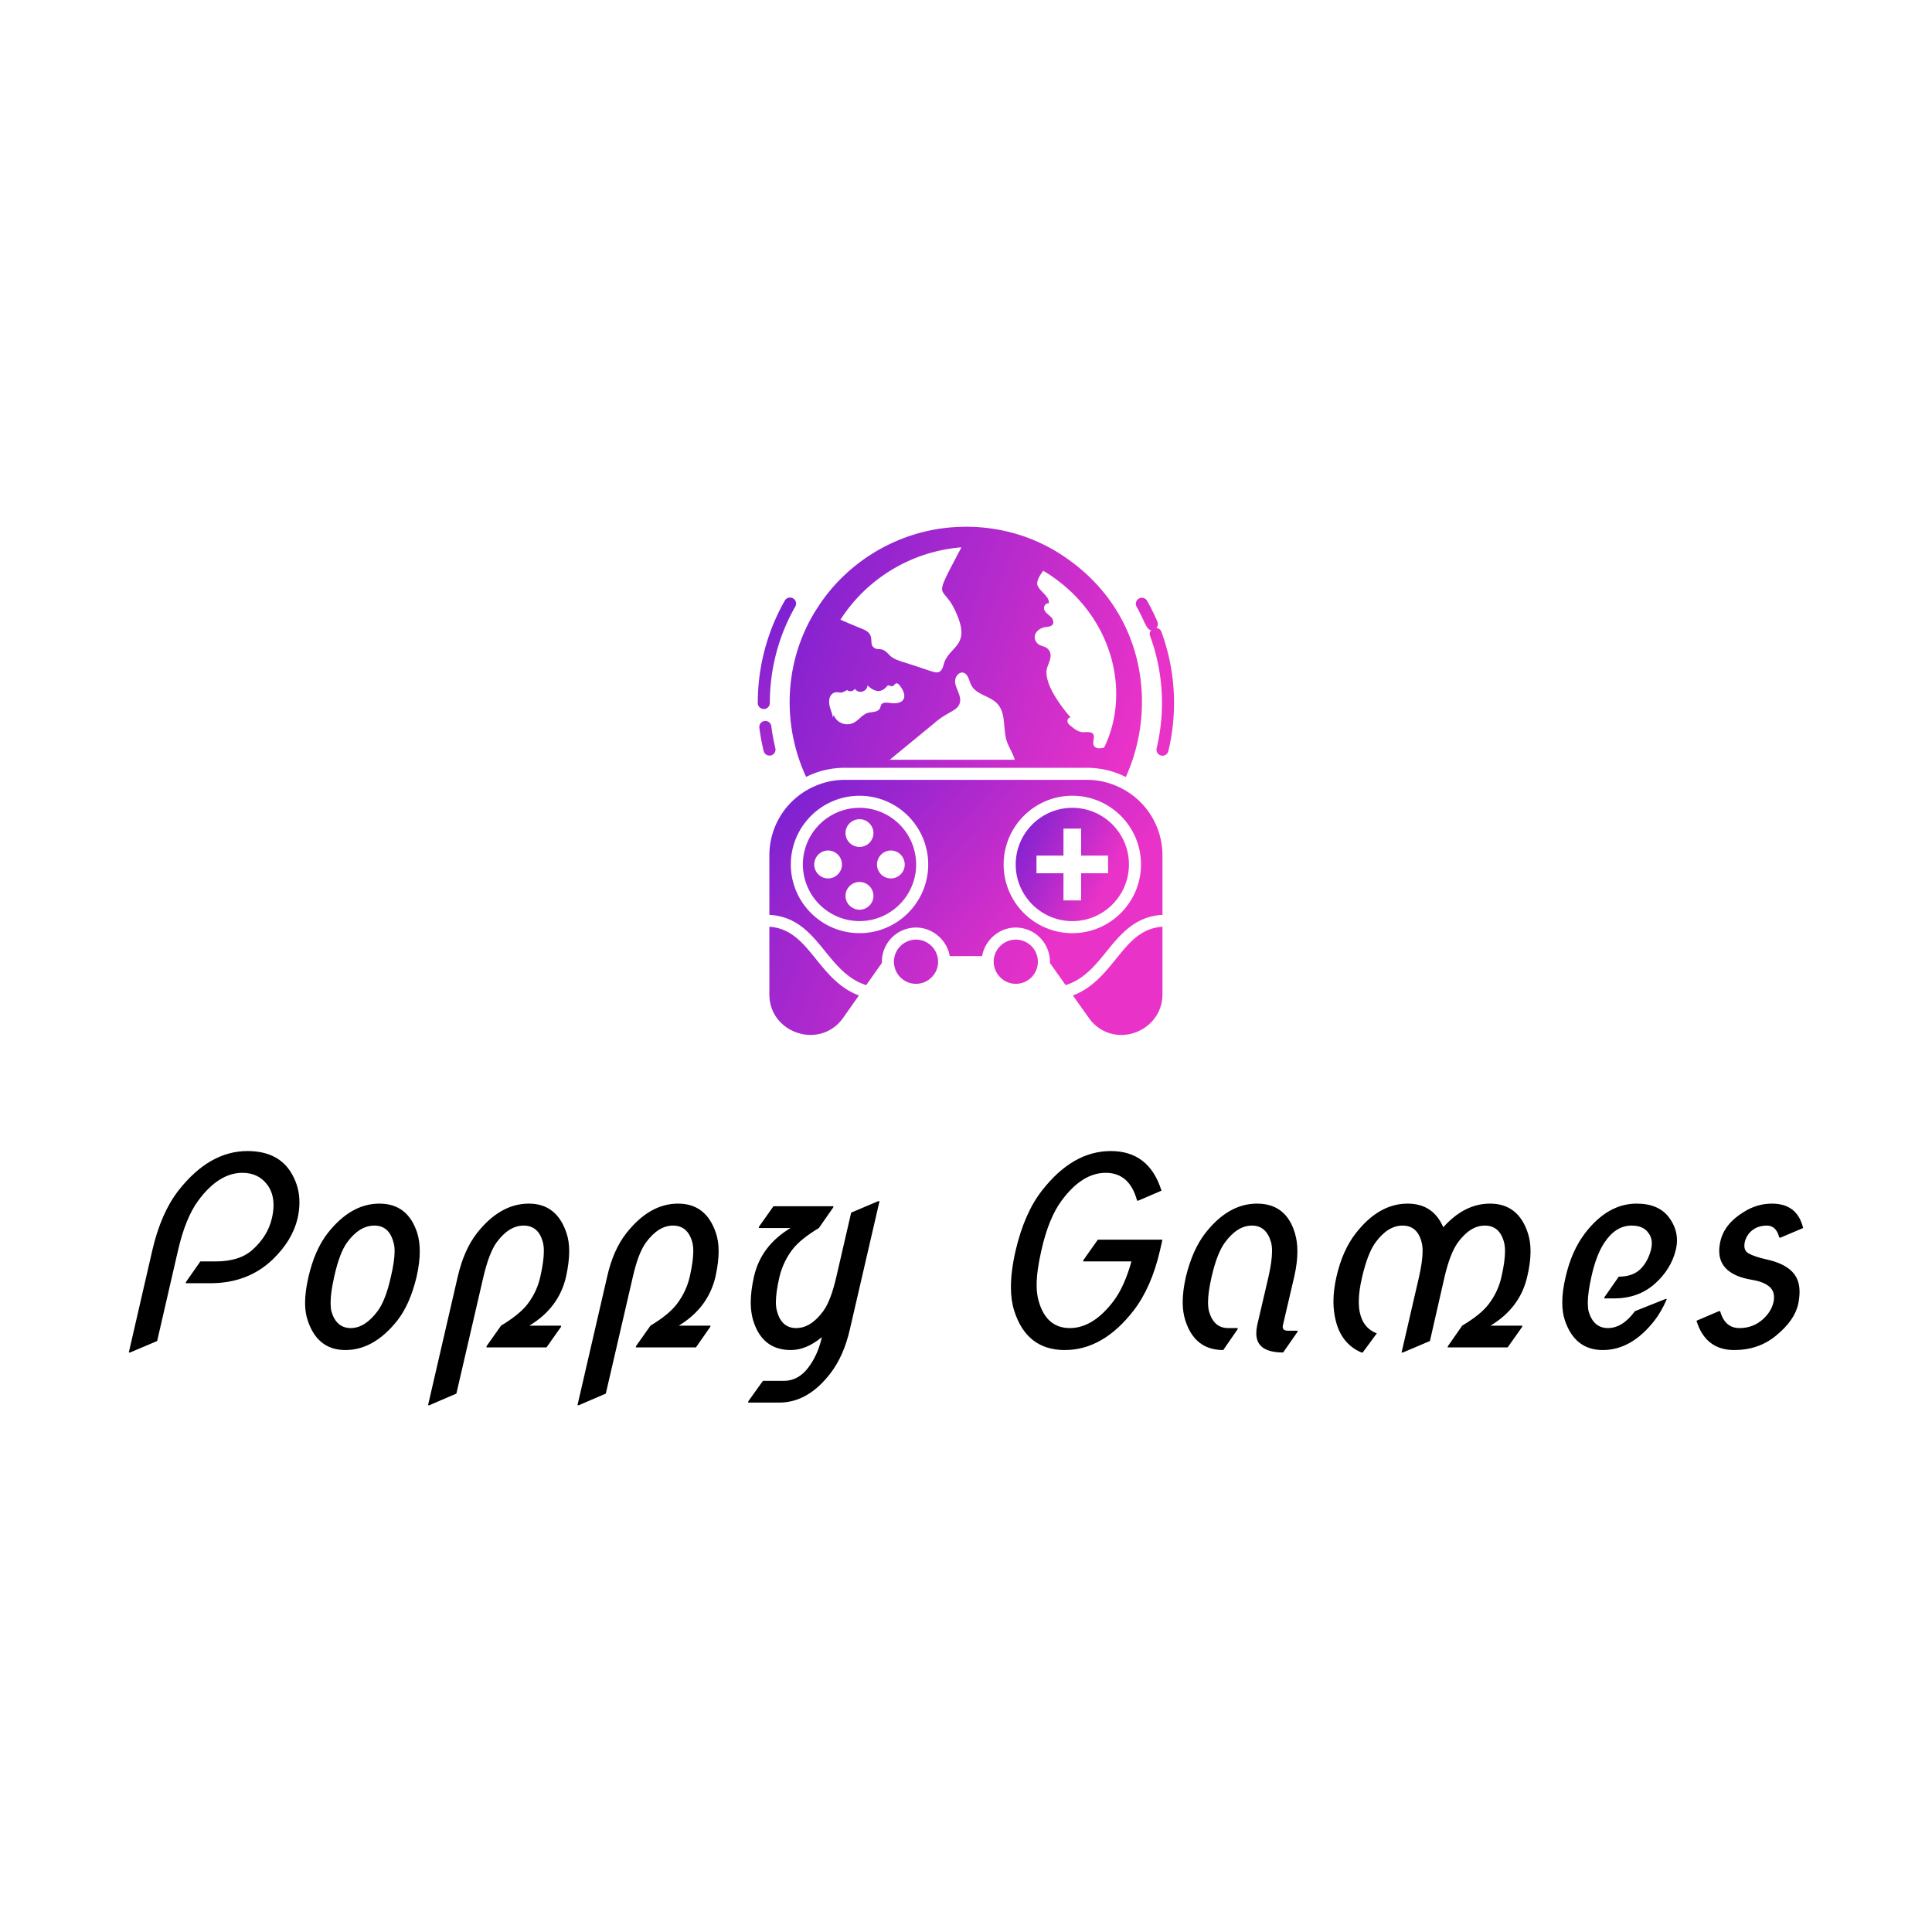 <svg data-v-fde0c5aa="" xmlns="http://www.w3.org/2000/svg" viewBox="0 0 300 300" class="iconAbove"><!----><defs data-v-fde0c5aa=""><!----></defs><rect data-v-fde0c5aa="" fill="transparent" x="0" y="0" width="300px" height="300px" class="logo-background-square"></rect><defs data-v-fde0c5aa=""><!----></defs><g data-v-fde0c5aa="" id="e3b71f5b-cdcc-447d-b877-8afe03fd26f8" fill="#000000" transform="matrix(2.915,0,0,2.915,16.589,170.048)"><path d="M1.24 13.71L1.17 13.71L2.42 8.28Q2.88 6.29 3.81 5.09L3.81 5.09Q5.46 2.98 7.49 2.98L7.49 2.98Q9.19 2.98 9.88 4.24L9.88 4.24Q10.26 4.92 10.26 5.71L10.26 5.71Q10.26 6.13 10.16 6.57L10.16 6.57Q9.88 7.75 8.83 8.76L8.83 8.76Q7.51 10.02 5.52 10.02L5.52 10.02L4.20 10.02L4.22 9.95L4.98 8.86L5.79 8.86Q7.08 8.86 7.77 8.23L7.77 8.23Q8.57 7.51 8.79 6.57L8.79 6.57Q8.88 6.19 8.88 5.86L8.88 5.86Q8.88 5.22 8.55 4.78L8.55 4.78Q8.08 4.14 7.22 4.14L7.22 4.14Q5.96 4.14 4.87 5.62L4.87 5.62Q4.19 6.54 3.79 8.28L3.79 8.28L2.68 13.10L1.24 13.71ZM12.11 9.68L12.11 9.68Q11.92 10.53 11.92 11.05L11.92 11.05Q11.92 11.32 11.96 11.51L11.96 11.51Q12.22 12.41 12.99 12.41Q13.75 12.41 14.42 11.51L14.42 11.51Q14.85 10.94 15.13 9.68L15.13 9.68Q15.33 8.84 15.33 8.31L15.33 8.31Q15.33 8.03 15.27 7.85L15.27 7.85Q15.04 6.95 14.25 6.95L14.25 6.95Q13.45 6.95 12.79 7.86L12.79 7.86Q12.39 8.42 12.11 9.68ZM10.74 9.69L10.74 9.69Q11.07 8.25 11.76 7.36L11.76 7.36Q13.00 5.78 14.52 5.78Q16.04 5.78 16.54 7.36L16.54 7.36Q16.67 7.79 16.67 8.33L16.67 8.33Q16.67 8.93 16.50 9.68L16.50 9.68Q16.15 11.14 15.48 12.00L15.48 12.00Q14.23 13.58 12.71 13.58L12.71 13.58Q11.22 13.58 10.70 12.00L10.70 12.00Q10.56 11.59 10.56 11.07L10.56 11.07Q10.56 10.47 10.74 9.69ZM17.18 16.52L17.11 16.52L18.69 9.68Q19.02 8.25 19.71 7.36L19.71 7.36Q20.95 5.78 22.48 5.78L22.48 5.78Q23.97 5.78 24.49 7.36L24.49 7.36Q24.63 7.78 24.63 8.32L24.63 8.32Q24.63 8.91 24.46 9.68L24.46 9.68Q24.08 11.33 22.51 12.28L22.51 12.28L24.20 12.28L24.19 12.35L23.42 13.44L20.22 13.44L20.23 13.37L21 12.28Q21.96 11.70 22.39 11.16L22.39 11.16Q22.91 10.49 23.09 9.68L23.09 9.68Q23.28 8.84 23.28 8.31L23.28 8.31Q23.28 8.04 23.23 7.85L23.23 7.85Q23.00 6.95 22.20 6.95L22.20 6.95Q21.42 6.95 20.76 7.85L20.76 7.85Q20.36 8.41 20.06 9.68L20.06 9.68L18.62 15.90L17.18 16.52ZM25.14 16.52L25.07 16.52L26.65 9.68Q26.97 8.25 27.67 7.36L27.67 7.36Q28.91 5.78 30.43 5.78L30.43 5.78Q31.93 5.78 32.45 7.36L32.45 7.36Q32.59 7.78 32.59 8.32L32.59 8.32Q32.59 8.91 32.42 9.68L32.42 9.68Q32.03 11.33 30.47 12.28L30.47 12.28L32.16 12.28L32.14 12.35L31.38 13.44L28.18 13.44L28.19 13.37L28.96 12.28Q29.92 11.70 30.34 11.16L30.34 11.16Q30.86 10.49 31.05 9.68L31.05 9.68Q31.24 8.84 31.24 8.31L31.24 8.31Q31.24 8.04 31.19 7.85L31.19 7.85Q30.95 6.95 30.16 6.95L30.16 6.95Q29.38 6.95 28.72 7.85L28.72 7.85Q28.31 8.41 28.02 9.68L28.02 9.68L26.58 15.90L25.14 16.52ZM41.09 5.65L41.16 5.65L39.58 12.48Q39.26 13.88 38.56 14.80L38.56 14.80Q37.36 16.38 35.81 16.38L35.81 16.38L34.16 16.38L34.17 16.31L34.95 15.22L36.07 15.22Q36.93 15.22 37.51 14.31L37.51 14.31Q37.91 13.70 38.09 12.89L38.09 12.89Q37.26 13.58 36.44 13.58L36.44 13.58Q34.91 13.58 34.43 12.00L34.43 12.00Q34.30 11.57 34.30 11.04L34.30 11.04Q34.30 10.44 34.47 9.68L34.47 9.68Q34.84 8.03 36.42 7.08L36.42 7.08L34.73 7.08L34.74 7.01L35.51 5.92L38.71 5.92L38.69 5.99L37.93 7.08Q36.97 7.66 36.54 8.20L36.54 8.20Q36.03 8.86 35.83 9.68L35.83 9.68Q35.64 10.51 35.64 11.03L35.64 11.03Q35.64 11.31 35.70 11.51L35.70 11.51Q35.94 12.41 36.72 12.41L36.72 12.41Q37.50 12.41 38.16 11.51L38.16 11.51Q38.57 10.95 38.86 9.68L38.86 9.68L39.65 6.26L41.09 5.65ZM52.79 7.70L56.23 7.70L56.10 8.28Q55.64 10.25 54.70 11.47L54.70 11.47Q53.07 13.58 51.03 13.58L51.03 13.58Q48.99 13.58 48.33 11.47L48.33 11.47Q48.16 10.93 48.16 10.23L48.16 10.23Q48.16 9.37 48.41 8.28L48.41 8.28Q48.88 6.28 49.81 5.09L49.81 5.09Q51.45 2.98 53.48 2.98L53.48 2.98Q55.52 2.98 56.18 5.09L56.18 5.09L54.95 5.62L54.88 5.62Q54.48 4.14 53.21 4.14L53.21 4.14Q51.95 4.14 50.86 5.62L50.86 5.62Q50.17 6.55 49.78 8.28L49.78 8.28Q49.53 9.37 49.53 10.12L49.53 10.12Q49.53 10.59 49.63 10.94L49.63 10.94Q50.03 12.41 51.30 12.41L51.30 12.41Q52.55 12.41 53.65 10.94L53.65 10.94Q54.21 10.18 54.58 8.86L54.58 8.86L52.01 8.86L52.02 8.79L52.79 7.70ZM60.23 12.48L59.47 13.58Q57.95 13.58 57.45 12.00L57.45 12.00Q57.31 11.57 57.31 11.03L57.31 11.03Q57.31 10.42 57.48 9.68L57.48 9.68Q57.83 8.24 58.51 7.36L58.51 7.36Q59.74 5.78 61.27 5.78L61.27 5.78Q62.82 5.78 63.29 7.36L63.29 7.36Q63.42 7.80 63.42 8.33L63.42 8.33Q63.42 8.94 63.25 9.68L63.25 9.68L62.65 12.25Q62.58 12.55 62.91 12.55L62.91 12.55L63.44 12.55L63.42 12.62L62.66 13.71Q61.23 13.71 61.23 12.69L61.23 12.69Q61.23 12.49 61.28 12.25L61.28 12.25L61.88 9.68Q62.07 8.83 62.07 8.31L62.07 8.31Q62.07 8.05 62.02 7.85L62.02 7.85Q61.77 6.95 61.00 6.95Q60.22 6.95 59.56 7.85L59.56 7.85Q59.14 8.42 58.85 9.68L58.85 9.68Q58.66 10.51 58.66 11.03L58.66 11.03Q58.66 11.31 58.71 11.51L58.71 11.51Q58.96 12.41 59.73 12.41L59.73 12.41L60.25 12.41L60.23 12.48ZM69.04 13.71L68.97 13.71L69.90 9.68Q70.09 8.84 70.09 8.31L70.09 8.31Q70.09 8.04 70.04 7.85L70.04 7.85Q69.82 6.95 69.02 6.95L69.02 6.95Q68.24 6.95 67.58 7.85L67.58 7.85Q67.17 8.41 66.87 9.68L66.87 9.68Q66.69 10.43 66.69 11.01L66.69 11.01Q66.69 11.29 66.73 11.51L66.73 11.51Q66.90 12.41 67.65 12.69L67.65 12.69L66.90 13.71L66.83 13.71Q65.76 13.25 65.46 12.00L65.46 12.00Q65.34 11.52 65.34 10.99L65.34 10.99Q65.34 10.38 65.50 9.68L65.50 9.68Q65.82 8.27 66.53 7.36L66.53 7.36Q67.76 5.78 69.29 5.78L69.29 5.78Q70.65 5.78 71.19 7.04L71.19 7.04Q72.32 5.78 73.68 5.78L73.68 5.78Q75.19 5.78 75.70 7.36L75.70 7.36Q75.84 7.79 75.84 8.32L75.84 8.32Q75.84 8.94 75.66 9.68L75.66 9.68Q75.28 11.33 73.71 12.28L73.71 12.28L75.40 12.28L75.39 12.35L74.62 13.44L71.42 13.44L71.44 13.37L72.20 12.28Q73.17 11.70 73.59 11.16L73.59 11.16Q74.11 10.49 74.29 9.68L74.29 9.68Q74.48 8.85 74.48 8.32L74.48 8.32Q74.48 8.04 74.43 7.85L74.43 7.85Q74.20 6.95 73.40 6.95L73.40 6.95Q72.63 6.95 71.97 7.85L71.97 7.85Q71.56 8.41 71.26 9.68L71.26 9.68L70.48 13.10L69.04 13.71ZM83.03 10.86L83.10 10.86Q82.82 11.52 82.45 12.00L82.45 12.00Q81.22 13.58 79.69 13.58L79.69 13.58Q78.20 13.58 77.67 12.00L77.67 12.00Q77.53 11.59 77.53 11.05L77.53 11.05Q77.53 10.42 77.71 9.68L77.71 9.68Q78.03 8.29 78.74 7.36L78.74 7.36Q79.95 5.78 81.49 5.78L81.49 5.78Q82.66 5.78 83.21 6.51L83.21 6.51Q83.64 7.08 83.64 7.73L83.64 7.73Q83.64 7.98 83.58 8.23L83.58 8.23Q83.33 9.28 82.45 10.06L82.45 10.06Q81.57 10.83 80.29 10.83L80.29 10.83L79.76 10.83L79.78 10.76L80.54 9.67Q81.28 9.67 81.69 9.27L81.69 9.27Q82.09 8.88 82.26 8.22L82.26 8.22Q82.30 8.05 82.30 7.90L82.30 7.90Q82.30 7.57 82.11 7.33L82.11 7.33Q81.84 6.95 81.22 6.95L81.22 6.95Q80.38 6.95 79.78 7.85L79.78 7.85Q79.34 8.50 79.08 9.68L79.08 9.68Q78.89 10.53 78.89 11.05L78.89 11.05Q78.89 11.32 78.93 11.51L78.93 11.51Q79.19 12.41 79.96 12.41L79.96 12.41Q80.74 12.41 81.40 11.51L81.40 11.51L83.03 10.86ZM84.68 12.02L84.68 12.02Q84.68 12.02 85.87 11.51L85.87 11.51L85.94 11.51Q86.19 12.41 86.97 12.41L86.97 12.41Q87.71 12.41 88.24 11.92L88.24 11.92Q88.66 11.53 88.78 11.04L88.78 11.04Q88.81 10.90 88.81 10.77L88.81 10.77Q88.81 10.45 88.61 10.25L88.61 10.25Q88.31 9.95 87.64 9.84L87.64 9.84Q86.78 9.70 86.34 9.32L86.34 9.32Q85.89 8.93 85.89 8.30L85.89 8.30Q85.89 8.07 85.95 7.80L85.95 7.80Q86.16 6.86 87.19 6.23L87.19 6.23Q87.90 5.78 88.70 5.78L88.70 5.78Q90.05 5.78 90.36 7.08L90.36 7.08L89.16 7.59L89.09 7.59Q88.93 6.95 88.43 6.95L88.43 6.95Q88.02 6.95 87.72 7.15L87.72 7.15Q87.36 7.39 87.25 7.83L87.25 7.83Q87.23 7.94 87.23 8.03L87.23 8.03Q87.23 8.30 87.45 8.43L87.45 8.43Q87.77 8.61 88.44 8.76L88.44 8.76Q89.30 8.95 89.74 9.37L89.74 9.37Q90.17 9.78 90.17 10.48L90.17 10.48Q90.17 10.77 90.10 11.12L90.10 11.12Q89.91 12.00 88.92 12.81L88.92 12.81Q87.99 13.58 86.69 13.58L86.69 13.58Q85.16 13.58 84.68 12.02Z"></path></g><defs data-v-fde0c5aa=""><linearGradient data-v-fde0c5aa="" gradientTransform="rotate(25)" id="7e2f5119-8c1d-4b08-94e2-e8195072ec55" x1="0%" y1="0%" x2="100%" y2="0%"><stop data-v-fde0c5aa="" offset="0%" stop-color="#7420D2" stop-opacity="1"></stop><stop data-v-fde0c5aa="" offset="100%" stop-color="#E832C8" stop-opacity="1"></stop></linearGradient></defs><g data-v-fde0c5aa="" id="cf92f3c7-8ccc-401c-aa6e-f1a9e7f9affc" stroke="none" fill="url(#7e2f5119-8c1d-4b08-94e2-e8195072ec55)" transform="matrix(1.248,0,0,1.248,106.929,78.195)"><path d="M10.236 31.337a.75.75 0 00.555-.904 25.743 25.743 0 01-.507-2.771.751.751 0 00-1.488.187c.12.964.301 1.95.536 2.933a.75.75 0 00.904.555zM9.354 25.562a.75.75 0 00.75-.75c0-4.216 1.09-8.357 3.153-11.975a.75.75 0 10-1.302-.743 25.705 25.705 0 00-3.35 12.718c0 .415.335.75.75.75zM58.83 15.97a.693.693 0 00-.63-.482.745.745 0 00.13-.783 26.284 26.284 0 00-1.284-2.607.75.75 0 00-1.307.736c1.026 1.823 1.212 2.877 1.812 2.923a.687.687 0 00-.13.727 24.225 24.225 0 01.813 13.95.75.75 0 101.459.347 25.722 25.722 0 00-.863-14.811z"></path><path d="M14.615 34.003c.24-.11.48-.22.72-.32 1.3-.54 2.69-.81 4.12-.81h30.07c1.46 0 2.86.28 4.18.83.23.1.46.2.69.32 3.84-8.43 2.58-20.24-7.29-27.17-3.66-2.6-8.02-3.97-12.59-3.97-.58 0-1.17.03-1.76.07-6.78.53-13.02 4.26-16.69 9.96-4.08 6.21-4.62 14.23-1.45 21.09zm28.51-17.72c.17-.49.71-.84 1.34-.93.23-.02.44-.04.67-.16.37-.23.27-.7 0-1.03-.3-.31-.69-.54-.86-.91-.17-.35.06-.88.54-.84.13-.85-1.08-1.43-1.4-2.23-.2-.51.35-1.35.68-1.78 0 0 0-.04.04-.04 8.62 5.18 10.99 15.05 7.55 22.02-.29 0-.58.14-.9.02-1.2-.45.71-2.15-1.52-1.96-.63.06-1.15-.31-1.59-.68-.2-.16-.46-.33-.52-.58-.06-.24.04-.55.38-.57-1.25-1.43-3.33-4.21-2.97-6.06.13-.43.36-.87.44-1.34.11-.46-.04-.99-.5-1.28-.25-.14-.54-.21-.83-.33-.51-.29-.74-.86-.55-1.32zm-7.96 6.31c.62 1.21 2.35 1.32 3.26 2.33 1.07 1.16.68 3.01 1.13 4.55.26.81.79 1.58 1.03 2.4h-15.55c1.83-1.52 3.67-3.01 5.49-4.52 1.73-1.51 2.88-1.51 3.2-2.5.32-1.01-.68-1.96-.56-2.9.06-.5.5-1.01.97-.92.66.15.74.98 1.03 1.56zm-1.22-17.15c-3.92 7.45-2.27 4.02-.5 8.53 1.52 3.67-.85 3.76-1.62 5.76-.15.43-.21.97-.62 1.19-.54.26-.84-.08-4.67-1.25-.49-.19-.98-.33-1.4-.68-.3-.29-.59-.66-.98-.8-.35-.15-.82 0-1.09-.27-.78-.54.37-1.67-1.54-2.36-.74-.31-1.53-.64-2.31-.97-.12-.06-.2-.08-.33-.14 3.23-5.04 8.74-8.5 15.06-9.01zm-15.52 18.03c.22 0 .43.06.65.03.05-.01.62-.24.62-.32.26.27.8.2.99-.14.45.67 1.52.39 1.57-.42 1.6 1.53 2.38.07 2.51.02.2-.06.4.12.59.08.3-.08.4-.7.9-.1 1.22 1.57.37 2.42-1.15 2.19-1.89-.26-.62.8-1.98 1.09-.28.06-.56.06-.83.14-.68.2-1.11.89-1.74 1.22-.97.49-2.13.03-2.5-.96-.04.12-.07.23-.11.35-.04-.41-.21-.8-.33-1.2-.4-1.34.19-1.97.81-1.98zM10.046 52.652v8.413c0 4.856 6.336 6.952 9.191 2.905l1.95-2.767c-5.205-1.967-6.107-8.227-11.14-8.55zM53.154 56.683c-1.376 1.702-2.915 3.605-5.338 4.52.07.1 2.068 2.95 2.332 3.244 3.148 3.478 8.807 1.123 8.807-3.384v-8.41c-2.682.173-4.134 1.968-5.8 4.03zM40.705 54.253a2.753 2.753 0 00-2.75 2.75c.024 1.534 1.258 2.75 2.75 2.75a2.74 2.74 0 002.734-2.464c.008-.096.016-.19.016-.286a2.753 2.753 0 00-2.75-2.75zM28.296 54.253a2.753 2.753 0 00-2.75 2.75c0 .094.008.18.016.273a2.74 2.74 0 002.734 2.477 2.764 2.764 0 002.749-2.706c-.004-1.563-1.234-2.794-2.75-2.794zM21.263 37.856c-3.885 0-7.047 3.161-7.047 7.046a7.055 7.055 0 007.047 7.047c3.885 0 7.046-3.161 7.046-7.047a7.054 7.054 0 00-7.046-7.046zm-3.91 8.783c-.957 0-1.724-.79-1.724-1.724 0-.958.767-1.749 1.725-1.749s1.724.79 1.724 1.749c0 .934-.766 1.724-1.724 1.724zm3.917 3.893c-.958 0-1.748-.767-1.748-1.725 0-.958.79-1.724 1.748-1.724.934 0 1.725.766 1.725 1.724s-.79 1.725-1.725 1.725zm0-7.81c-.958 0-1.748-.766-1.748-1.724s.79-1.725 1.748-1.725c.934 0 1.725.767 1.725 1.725 0 .958-.79 1.724-1.725 1.724zm5.617 2.193c0 .934-.766 1.724-1.724 1.724s-1.724-.79-1.724-1.724c0-.958.766-1.749 1.724-1.749s1.724.79 1.724 1.749z"></path><path d="M53.12 35.087a9.215 9.215 0 00-3.594-.714h-30.07c-1.235 0-2.43.236-3.553.703a9.37 9.37 0 00-5.857 8.707v7.39c6.15.33 6.965 7.163 12.054 8.742l1.949-2.767a4.255 4.255 0 014.247-4.396c2.106.001 3.866 1.605 4.192 3.551h4.03c.336-1.948 2.075-3.55 4.187-3.55a4.255 4.255 0 014.247 4.395l1.953 2.766c2.25-.698 3.634-2.383 5.083-4.175 1.753-2.167 3.58-4.383 6.967-4.565v-7.39c0-3.827-2.29-7.241-5.835-8.697zM21.263 53.449c-4.713 0-8.547-3.834-8.547-8.547s3.834-8.546 8.547-8.546 8.546 3.834 8.546 8.546-3.834 8.547-8.546 8.547zm26.483.003c-4.715 0-8.55-3.835-8.55-8.55 0-4.714 3.835-8.55 8.55-8.55 4.708 0 8.54 3.836 8.54 8.55 0 4.715-3.832 8.55-8.54 8.55z"></path><path d="M47.746 37.853c-3.887 0-7.05 3.162-7.05 7.05s3.163 7.05 7.05 7.05c3.882 0 7.04-3.163 7.04-7.05s-3.158-7.05-7.04-7.05zm4.446 8.143h-3.358v3.38H46.64v-3.38h-3.358V43.8h3.358v-3.358h2.194v3.358h3.358v2.195z"></path></g><!----></svg>
